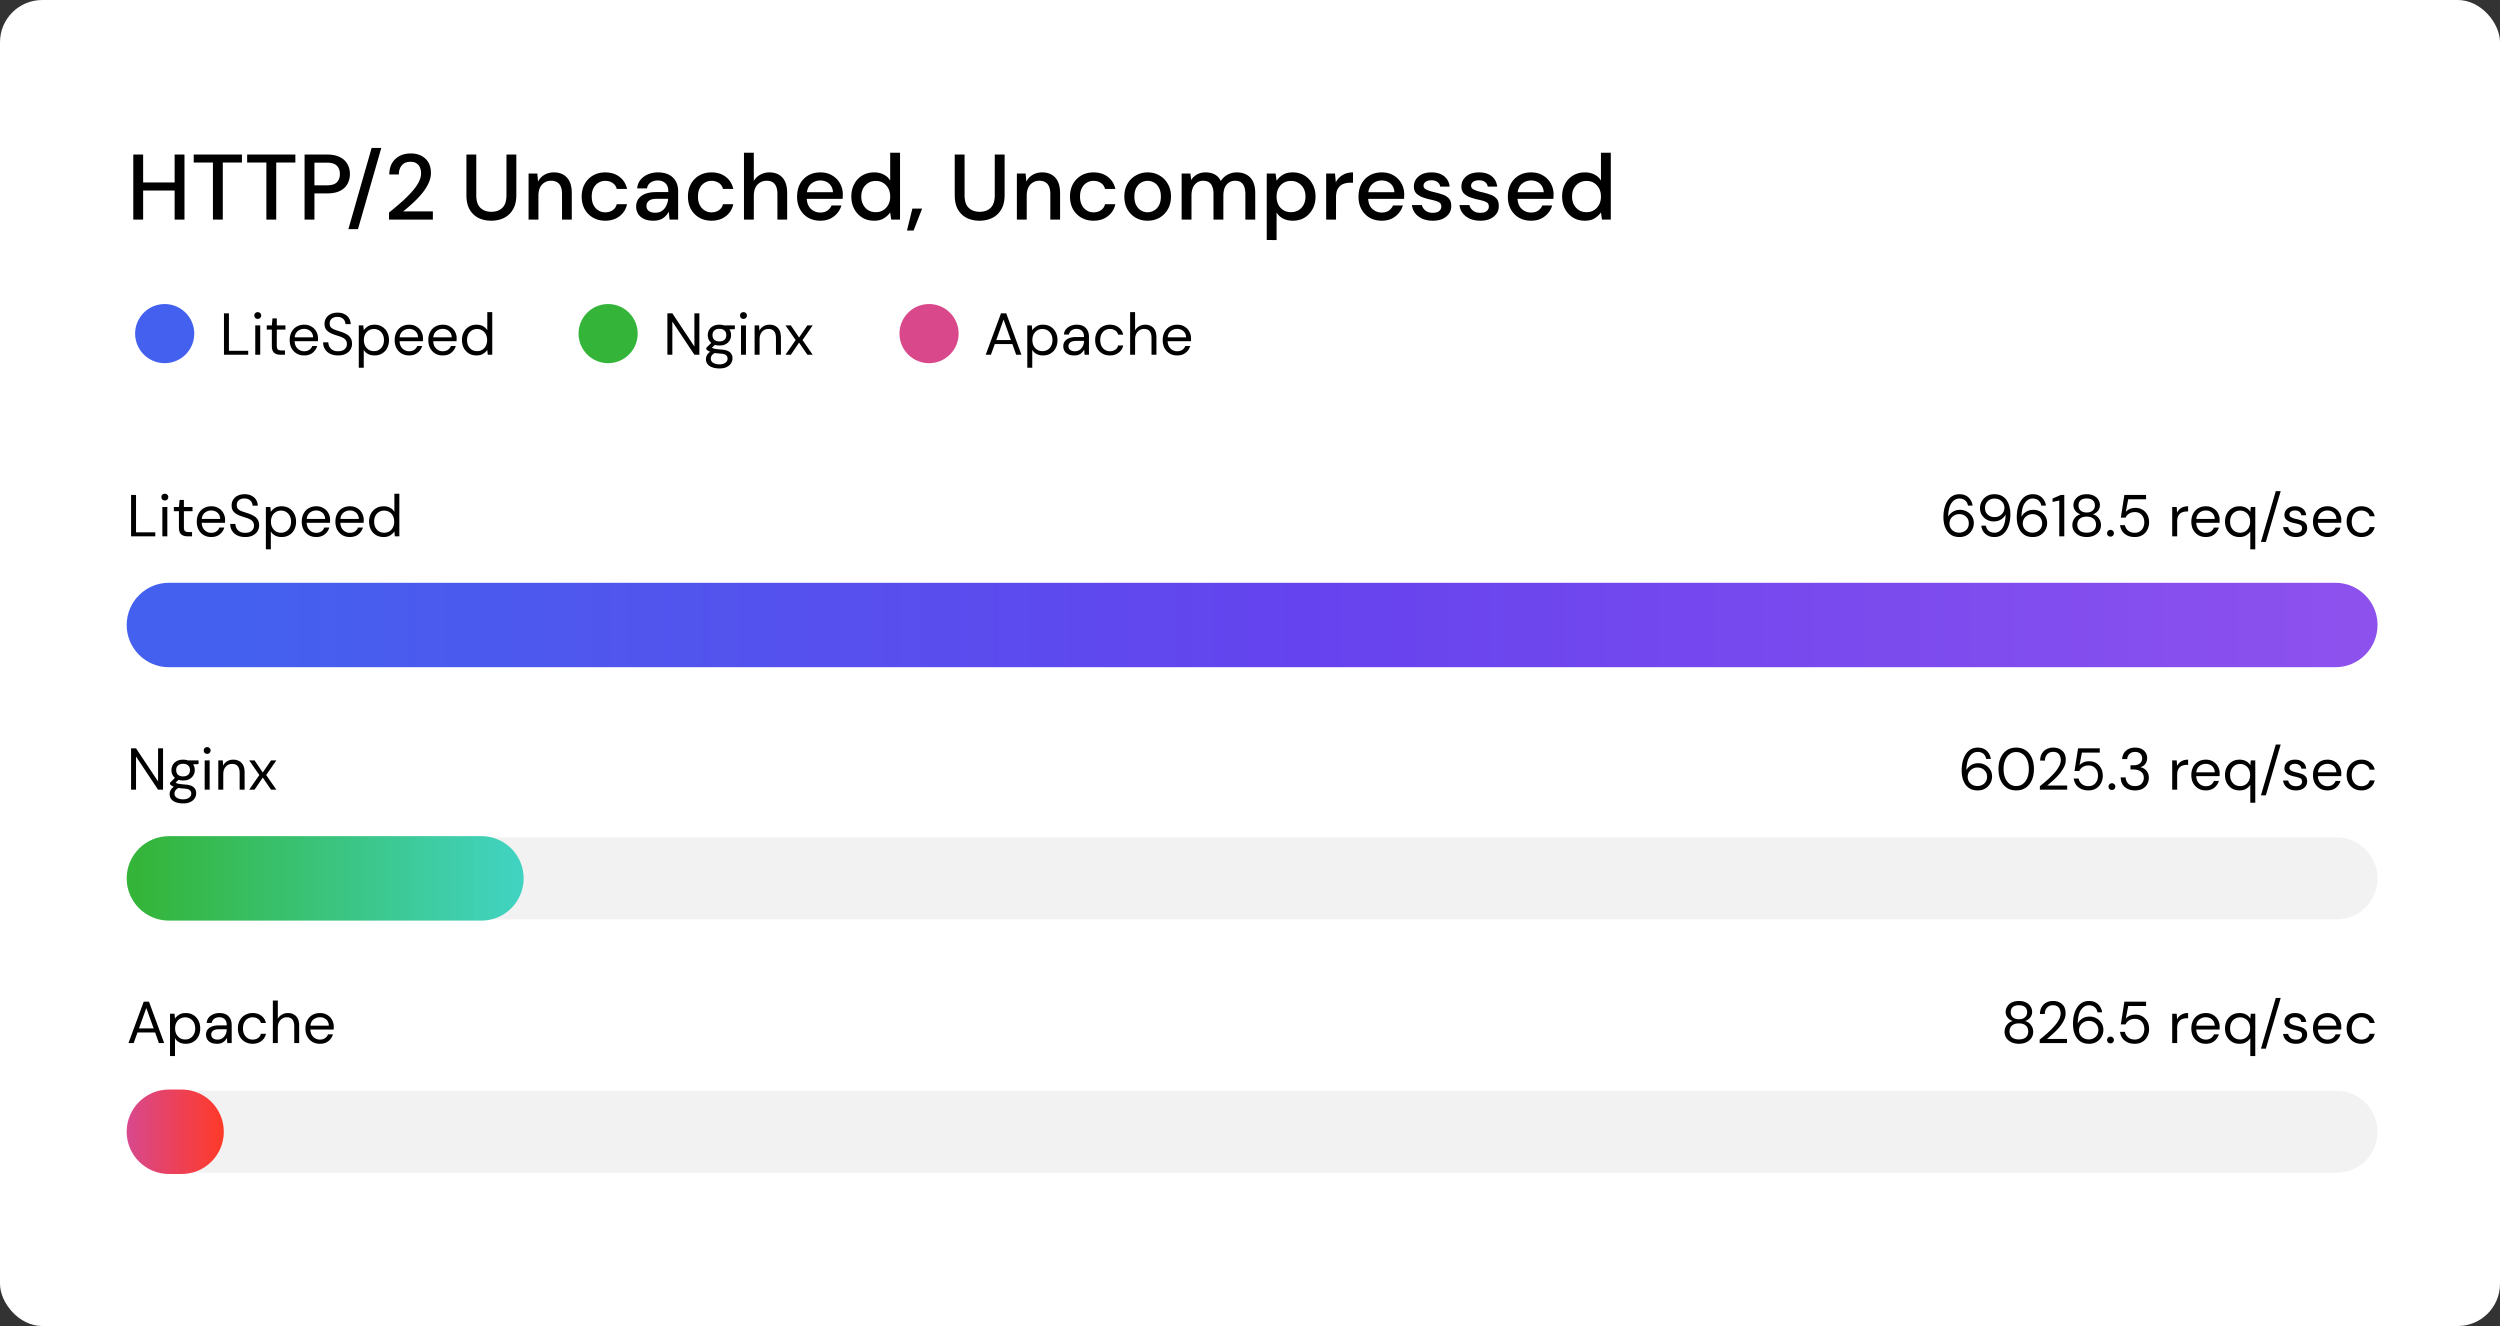 <svg xmlns="http://www.w3.org/2000/svg" width="592" height="314" viewBox="0 0 592 314" fill="none"><rect x="0" y="0" width="592" height="314" fill="#333333" stroke="none"/><rect width="592" height="314" class="pinkdot.design" rx="10" fill="#fff"></rect><path d="m30.42 247 3.612-9.8h1.246l3.598 9.8H37.63l-.896-2.52h-4.172l-.91 2.52zm2.492-3.472h3.472l-1.736-4.844zm7.35 6.552v-10.024h1.065l.112 1.148q.336-.504.952-.91.63-.406 1.596-.406 1.035 0 1.806.476.77.475 1.19 1.302.434.826.434 1.876t-.434 1.876a3.2 3.2 0 0 1-1.204 1.288q-.771.462-1.806.462-.855 0-1.526-.35a2.43 2.43 0 0 1-1.008-.98v4.242zm3.585-3.934a2.33 2.33 0 0 0 1.232-.322q.532-.336.84-.924t.308-1.372-.308-1.372a2.27 2.27 0 0 0-.84-.91 2.26 2.26 0 0 0-1.232-.336q-.7 0-1.232.336a2.27 2.27 0 0 0-.84.91q-.309.588-.308 1.372 0 .784.308 1.372.307.588.84.924.531.322 1.232.322m7.517 1.022q-.869 0-1.442-.294-.574-.294-.854-.784a2.1 2.1 0 0 1-.28-1.064q0-1.063.812-1.638.812-.574 2.212-.574h1.876v-.084q0-.91-.476-1.372-.476-.476-1.274-.476-.686 0-1.19.35-.49.336-.616.994h-1.204q.07-.756.504-1.274a2.85 2.85 0 0 1 1.106-.784q.658-.28 1.4-.28 1.456 0 2.184.784.742.77.742 2.058V247h-1.05l-.07-1.246a2.8 2.8 0 0 1-.868 1.008q-.56.406-1.512.406m.182-.994q.671 0 1.148-.35.49-.35.742-.91t.252-1.176v-.014H51.91q-1.035 0-1.47.364a1.1 1.1 0 0 0-.42.882q0 .546.392.882.406.322 1.134.322m8.274.994q-.994 0-1.792-.448a3.4 3.4 0 0 1-1.246-1.274q-.448-.826-.448-1.918t.448-1.904a3.27 3.27 0 0 1 1.246-1.274 3.5 3.5 0 0 1 1.792-.462q1.232 0 2.072.644.855.643 1.078 1.722h-1.204a1.52 1.52 0 0 0-.686-.994q-.546-.364-1.274-.364-.587 0-1.106.294-.517.294-.84.882t-.322 1.456.322 1.456.84.896q.518.294 1.106.294.728 0 1.274-.35.546-.364.686-1.022h1.204a2.78 2.78 0 0 1-1.064 1.708q-.855.658-2.086.658m4.792-.168v-10.08h1.177v4.326q.35-.644.993-.994.645-.364 1.4-.364 1.204 0 1.933.756.728.742.728 2.296V247H69.68v-3.934q0-2.17-1.75-2.17-.91 0-1.526.658-.615.644-.615 1.848V247zm11.134.168q-.993 0-1.764-.448a3.34 3.34 0 0 1-1.218-1.274q-.434-.812-.434-1.918 0-1.092.434-1.904.434-.826 1.204-1.274.785-.462 1.806-.462 1.007 0 1.736.462.743.448 1.134 1.19a3.37 3.37 0 0 1 .378 1.904v.35h-5.53q.043.798.364 1.33.337.518.826.784.504.266 1.064.266.729 0 1.218-.336a1.9 1.9 0 0 0 .714-.91h1.162a3.15 3.15 0 0 1-1.078 1.61q-.784.63-2.016.63m0-6.286q-.84 0-1.498.518-.645.504-.742 1.484h4.368q-.042-.938-.644-1.47t-1.484-.532m402.329 6.286q-.966 0-1.736-.35a3.06 3.06 0 0 1-1.218-.994 2.6 2.6 0 0 1-.434-1.484q0-.896.518-1.61a2.53 2.53 0 0 1 1.4-.952q-.798-.266-1.232-.854a2.1 2.1 0 0 1-.434-1.288q0-.714.378-1.302a2.6 2.6 0 0 1 1.078-.952q.699-.35 1.68-.35.98 0 1.68.35t1.078.952q.378.588.378 1.302 0 .686-.434 1.288-.435.588-1.232.854.867.238 1.386.952.531.714.532 1.61 0 .84-.448 1.484-.435.63-1.204.994-.77.35-1.736.35m0-5.81q.895 0 1.414-.448.531-.462.532-1.204 0-.826-.518-1.246-.519-.42-1.428-.42-.91 0-1.428.42-.504.42-.504 1.246 0 .742.518 1.204.517.448 1.414.448m0 4.774q1.106 0 1.652-.504.56-.518.56-1.358 0-.952-.602-1.442t-1.61-.49-1.61.49q-.603.49-.602 1.442 0 .84.546 1.358.56.504 1.666.504m4.924.868v-.826a36 36 0 0 0 1.876-1.582 19 19 0 0 0 1.582-1.596 7.6 7.6 0 0 0 1.092-1.54q.406-.756.406-1.456 0-.517-.182-.966a1.46 1.46 0 0 0-.56-.714q-.392-.28-1.064-.28-.643 0-1.078.294a1.8 1.8 0 0 0-.658.756q-.21.476-.21 1.022h-1.134q0-.966.406-1.652.407-.7 1.106-1.064a3.4 3.4 0 0 1 1.582-.364q1.303 0 2.128.742.84.728.84 2.184 0 .869-.434 1.722a9 9 0 0 1-1.106 1.638 15 15 0 0 1-1.442 1.47q-.756.686-1.414 1.232h4.732v.98zm11.694.168q-1.064 0-1.792-.392a3.36 3.36 0 0 1-1.176-1.078 5 5 0 0 1-.644-1.498 7.5 7.5 0 0 1-.196-1.708q0-1.624.448-2.842.448-1.232 1.288-1.918.853-.7 2.058-.7.924 0 1.582.364t1.036.98q.392.601.49 1.344h-1.092q-.154-.798-.686-1.232-.533-.434-1.344-.434-1.106 0-1.862 1.05-.743 1.036-.798 3.248.336-.658 1.064-1.134.742-.49 1.778-.49.84 0 1.568.392.742.392 1.204 1.106.462.7.462 1.652 0 .826-.406 1.582a3.24 3.24 0 0 1-1.176 1.232q-.756.476-1.806.476m-.084-1.036q.659 0 1.176-.28.518-.28.812-.77.294-.504.294-1.148 0-.994-.658-1.582-.644-.602-1.624-.602-.659 0-1.176.308a2.26 2.26 0 0 0-.826.798 2.13 2.13 0 0 0-.294 1.092q0 .63.294 1.134.308.49.826.77t1.176.28m5.163.938a.83.83 0 0 1-.588-.224.8.8 0 0 1-.224-.574.76.76 0 0 1 .224-.56.8.8 0 0 1 .588-.238q.336 0 .56.238a.74.74 0 0 1 .238.56.78.78 0 0 1-.238.574.76.76 0 0 1-.56.224m5.731.098q-1.008 0-1.75-.364a3.1 3.1 0 0 1-1.19-.994 3.25 3.25 0 0 1-.532-1.456h1.148q.168.812.784 1.316.615.49 1.554.49.7 0 1.204-.322.503-.336.77-.896.28-.56.28-1.246 0-1.092-.616-1.764t-1.596-.672q-.813 0-1.386.364a2.17 2.17 0 0 0-.84.952h-1.12l.84-5.376h5.138v1.022h-4.228l-.574 2.982q.336-.406.924-.672a3.4 3.4 0 0 1 1.372-.266q.966 0 1.68.448.728.449 1.134 1.218.406.77.406 1.75 0 .938-.406 1.736a3.06 3.06 0 0 1-1.162 1.274q-.757.476-1.834.476m8.875-.168v-6.944h1.064l.098 1.33q.322-.685.98-1.092.658-.406 1.624-.406v1.232h-.322a2.8 2.8 0 0 0-1.134.224q-.518.21-.826.728-.308.517-.308 1.428v3.5zm7.948.168q-.993 0-1.764-.448a3.34 3.34 0 0 1-1.218-1.274q-.434-.812-.434-1.918 0-1.092.434-1.904.435-.826 1.204-1.274.784-.462 1.806-.462 1.008 0 1.736.462.742.448 1.134 1.19a3.36 3.36 0 0 1 .378 1.904v.35h-5.53q.043.798.364 1.33.337.518.826.784.504.266 1.064.266.729 0 1.218-.336.49-.336.714-.91h1.162a3.15 3.15 0 0 1-1.078 1.61q-.783.63-2.016.63m0-6.286a2.36 2.36 0 0 0-1.498.518q-.643.504-.742 1.484h4.368q-.042-.938-.644-1.47t-1.484-.532m10.547 9.198v-4.228q-.336.504-.966.91t-1.582.406q-1.036 0-1.82-.476a3.3 3.3 0 0 1-1.204-1.302q-.42-.826-.42-1.876t.434-1.862q.434-.826 1.204-1.288.77-.476 1.82-.476.854 0 1.512.35t1.022.98l.112-1.162h1.064v10.024zm-2.422-3.934a2.33 2.33 0 0 0 1.232-.322q.546-.336.84-.924.308-.588.308-1.372t-.308-1.372a2.15 2.15 0 0 0-.84-.91 2.26 2.26 0 0 0-1.232-.336q-.686 0-1.232.336a2.26 2.26 0 0 0-.84.91q-.294.588-.294 1.372t.294 1.372q.308.588.84.924.546.322 1.232.322m4.941 2.184 3.514-12.026h1.162l-3.514 12.026zm8.279-1.162q-1.246 0-2.072-.63t-.966-1.708h1.204q.112.546.574.952.476.392 1.274.392.743 0 1.092-.308.35-.323.35-.756 0-.63-.462-.84-.448-.21-1.274-.378a7 7 0 0 1-1.12-.322 2.6 2.6 0 0 1-.938-.588q-.378-.392-.378-1.022 0-.91.672-1.484.686-.588 1.848-.588 1.106 0 1.806.56.714.546.826 1.568h-1.162q-.07-.532-.462-.826-.378-.308-1.022-.308-.63 0-.98.266a.85.85 0 0 0-.336.7q0 .42.434.658.448.238 1.204.406.644.14 1.218.35.588.196.952.602.378.392.378 1.148.013.938-.714 1.554-.714.602-1.946.602m7.462 0q-.995 0-1.764-.448a3.34 3.34 0 0 1-1.218-1.274q-.434-.812-.434-1.918 0-1.092.434-1.904a3.1 3.1 0 0 1 1.204-1.274q.784-.462 1.806-.462 1.008 0 1.736.462.743.448 1.134 1.19a3.37 3.37 0 0 1 .378 1.904v.35h-5.53q.042.798.364 1.33.336.518.826.784.504.266 1.064.266.727 0 1.218-.336.49-.336.714-.91h1.162a3.16 3.16 0 0 1-1.078 1.61q-.785.63-2.016.63m0-6.286a2.36 2.36 0 0 0-1.498.518q-.644.504-.742 1.484h4.368q-.042-.938-.644-1.47t-1.484-.532m8.041 6.286q-.994 0-1.792-.448a3.4 3.4 0 0 1-1.246-1.274q-.448-.826-.448-1.918t.448-1.904a3.27 3.27 0 0 1 1.246-1.274 3.5 3.5 0 0 1 1.792-.462q1.232 0 2.072.644a2.8 2.8 0 0 1 1.078 1.722h-1.204a1.52 1.52 0 0 0-.686-.994q-.546-.364-1.274-.364-.588 0-1.106.294t-.84.882-.322 1.456.322 1.456.84.896q.518.294 1.106.294.728 0 1.274-.35.546-.364.686-1.022h1.204q-.21 1.05-1.064 1.708t-2.086.658" fill="#000"></path><path fill-rule="evenodd" clip-rule="evenodd" d="M30 268.002c0-5.366 4.35-9.716 9.716-9.716h513.568c5.366 0 9.716 4.35 9.716 9.716s-4.35 9.716-9.716 9.716H39.716c-5.366 0-9.716-4.35-9.716-9.716" fill="#F2F2F2"></path><path fill-rule="evenodd" clip-rule="evenodd" d="M30 268c0-5.523 4.477-10 10-10h3c5.523 0 10 4.477 10 10s-4.477 10-10 10h-3c-5.523 0-10-4.477-10-10" fill="url(#a)"></path><path d="M31.036 187v-9.8h1.176l5.222 7.854V177.2h1.176v9.8h-1.176l-5.222-7.854V187zm12.326-2.184q-.588 0-1.078-.154l-.7.658q.154.112.378.196.239.07.672.14.435.055 1.218.126 1.4.098 2.002.644t.602 1.428q0 .602-.336 1.148-.321.546-1.008.896-.672.35-1.736.35-.937 0-1.666-.252-.727-.238-1.134-.742-.405-.49-.406-1.246 0-.392.21-.854.21-.448.784-.854a3.6 3.6 0 0 1-.532-.266 3.5 3.5 0 0 1-.392-.336v-.322l1.19-1.176q-.825-.7-.826-1.848 0-.686.322-1.246.323-.56.938-.882.616-.336 1.498-.336.603 0 1.092.168h2.562v.882l-1.302.056q.406.588.406 1.358 0 .686-.336 1.246a2.35 2.35 0 0 1-.938.896q-.602.322-1.484.322m0-.966q.742 0 1.176-.378.448-.392.448-1.12 0-.714-.448-1.092-.434-.392-1.176-.392-.756 0-1.204.392-.434.378-.434 1.092 0 .728.434 1.12.448.378 1.204.378m-2.044 4.046q0 .7.588 1.036.588.35 1.47.35.868 0 1.386-.378.532-.378.532-1.008 0-.448-.364-.784-.363-.322-1.344-.378a18 18 0 0 1-1.33-.14q-.573.308-.756.658-.182.364-.182.644m7.739-9.38a.83.83 0 0 1-.588-.224.83.83 0 0 1-.224-.588q0-.336.224-.56a.83.83 0 0 1 .588-.224q.336 0 .574.224a.74.74 0 0 1 .238.56.8.8 0 0 1-.238.588.8.8 0 0 1-.574.224M48.469 187v-6.944h1.176V187zm3.224 0v-6.944h1.064l.07 1.246a2.5 2.5 0 0 1 .966-1.036q.63-.378 1.428-.378 1.23 0 1.96.756.742.742.742 2.296V187h-1.176v-3.934q0-2.17-1.792-2.17-.897 0-1.498.658-.588.644-.588 1.848V187zm7.311 0 2.408-3.472-2.408-3.472h1.274l1.946 2.87 1.96-2.87h1.26l-2.408 3.472L65.444 187h-1.26l-1.96-2.87-1.946 2.87zm409.33.168q-1.065 0-1.792-.392a3.34 3.34 0 0 1-1.176-1.078 5 5 0 0 1-.644-1.498 7.5 7.5 0 0 1-.196-1.708q0-1.624.448-2.842.448-1.232 1.288-1.918.853-.7 2.058-.7.924 0 1.582.364a2.76 2.76 0 0 1 1.036.98q.391.601.49 1.344h-1.092q-.155-.798-.686-1.232-.533-.434-1.344-.434-1.106 0-1.862 1.05-.743 1.036-.798 3.248.336-.658 1.064-1.134.741-.49 1.778-.49.84 0 1.568.392.742.392 1.204 1.106.462.7.462 1.652a3.3 3.3 0 0 1-1.582 2.814q-.756.476-1.806.476m-.084-1.036q.657 0 1.176-.28t.812-.77q.294-.504.294-1.148 0-.994-.658-1.582-.645-.602-1.624-.602-.659 0-1.176.308a2.25 2.25 0 0 0-.826.798 2.13 2.13 0 0 0-.294 1.092q0 .63.294 1.134.307.49.826.77.517.28 1.176.28m9.196 1.036q-1.302 0-2.254-.63-.938-.644-1.442-1.778-.504-1.148-.504-2.66t.504-2.646q.504-1.148 1.442-1.778.952-.644 2.254-.644t2.24.644q.938.63 1.442 1.778.504 1.134.504 2.646t-.504 2.66q-.504 1.134-1.442 1.778-.938.63-2.24.63m0-1.036q.854 0 1.526-.476.686-.49 1.064-1.386.392-.91.392-2.17t-.392-2.156q-.378-.896-1.064-1.372a2.52 2.52 0 0 0-1.526-.49q-.868 0-1.54.49-.672.476-1.064 1.372t-.392 2.156.392 2.17q.392.896 1.064 1.386a2.6 2.6 0 0 0 1.54.476m5.594.868v-.826a36 36 0 0 0 1.876-1.582 19 19 0 0 0 1.582-1.596 7.6 7.6 0 0 0 1.092-1.54q.406-.756.406-1.456 0-.517-.182-.966a1.46 1.46 0 0 0-.56-.714q-.392-.28-1.064-.28-.643 0-1.078.294a1.8 1.8 0 0 0-.658.756q-.21.476-.21 1.022h-1.134q0-.966.406-1.652.407-.7 1.106-1.064a3.4 3.4 0 0 1 1.582-.364q1.302 0 2.128.742.84.728.84 2.184 0 .869-.434 1.722a9 9 0 0 1-1.106 1.638 15 15 0 0 1-1.442 1.47q-.756.686-1.414 1.232h4.732v.98zm11.498.168q-1.008 0-1.75-.364a3.1 3.1 0 0 1-1.19-.994 3.3 3.3 0 0 1-.532-1.456h1.148q.168.812.784 1.316.616.49 1.554.49.7 0 1.204-.322.504-.336.77-.896.28-.56.28-1.246 0-1.092-.616-1.764-.617-.672-1.596-.672-.811 0-1.386.364a2.17 2.17 0 0 0-.84.952h-1.12l.84-5.376h5.138v1.022h-4.228l-.574 2.982q.336-.406.924-.672a3.4 3.4 0 0 1 1.372-.266q.966 0 1.68.448.728.449 1.134 1.218.406.77.406 1.75a3.8 3.8 0 0 1-.406 1.736 3.06 3.06 0 0 1-1.162 1.274q-.756.476-1.834.476m5.576-.098a.83.83 0 0 1-.588-.224.8.8 0 0 1-.224-.574.76.76 0 0 1 .224-.56.8.8 0 0 1 .588-.238q.336 0 .56.238a.74.74 0 0 1 .238.56.78.78 0 0 1-.238.574.76.76 0 0 1-.56.224m5.451.098q-.939 0-1.694-.336a2.9 2.9 0 0 1-1.218-1.036q-.449-.686-.476-1.708h1.19q.013.84.588 1.456.573.602 1.61.602 1.035 0 1.554-.574a1.97 1.97 0 0 0 .532-1.386q0-.686-.336-1.12a1.9 1.9 0 0 0-.882-.644 3.3 3.3 0 0 0-1.204-.21h-.728v-.994h.728q.951 0 1.484-.434.546-.433.546-1.218 0-.658-.434-1.078-.42-.434-1.26-.434-.813 0-1.302.49-.49.476-.546 1.204h-1.19a2.96 2.96 0 0 1 .42-1.414 2.6 2.6 0 0 1 1.064-.952q.672-.35 1.554-.35.952 0 1.582.336.643.336.966.896.336.56.336 1.232 0 .742-.406 1.358-.407.602-1.218.812a2.6 2.6 0 0 1 1.442.826q.574.644.574 1.694 0 .812-.378 1.498a2.7 2.7 0 0 1-1.092 1.078q-.729.406-1.806.406m8.813-.168v-6.944h1.064l.098 1.33q.322-.685.98-1.092.658-.406 1.624-.406v1.232h-.322a2.8 2.8 0 0 0-1.134.224q-.518.21-.826.728-.308.517-.308 1.428v3.5zm7.948.168q-.993 0-1.764-.448a3.34 3.34 0 0 1-1.218-1.274q-.434-.812-.434-1.918 0-1.092.434-1.904.435-.826 1.204-1.274.784-.462 1.806-.462 1.008 0 1.736.462.742.448 1.134 1.19a3.36 3.36 0 0 1 .378 1.904v.35h-5.53q.043.798.364 1.33.337.518.826.784.504.266 1.064.266.729 0 1.218-.336.49-.336.714-.91h1.162a3.15 3.15 0 0 1-1.078 1.61q-.783.63-2.016.63m0-6.286a2.36 2.36 0 0 0-1.498.518q-.643.504-.742 1.484h4.368q-.042-.938-.644-1.47t-1.484-.532m10.547 9.198v-4.228q-.336.504-.966.91t-1.582.406q-1.036 0-1.82-.476a3.3 3.3 0 0 1-1.204-1.302q-.42-.826-.42-1.876t.434-1.862q.434-.826 1.204-1.288.77-.476 1.82-.476.854 0 1.512.35t1.022.98l.112-1.162h1.064v10.024zm-2.422-3.934a2.33 2.33 0 0 0 1.232-.322q.546-.336.84-.924.308-.588.308-1.372t-.308-1.372a2.15 2.15 0 0 0-.84-.91 2.26 2.26 0 0 0-1.232-.336q-.686 0-1.232.336a2.26 2.26 0 0 0-.84.91q-.294.588-.294 1.372t.294 1.372q.308.588.84.924.546.322 1.232.322m4.941 2.184 3.514-12.026h1.162l-3.514 12.026zm8.279-1.162q-1.246 0-2.072-.63t-.966-1.708h1.204q.112.546.574.952.476.392 1.274.392.743 0 1.092-.308.35-.323.35-.756 0-.63-.462-.84-.448-.21-1.274-.378a7 7 0 0 1-1.12-.322 2.6 2.6 0 0 1-.938-.588q-.378-.392-.378-1.022 0-.91.672-1.484.686-.588 1.848-.588 1.106 0 1.806.56.714.546.826 1.568h-1.162q-.07-.532-.462-.826-.378-.308-1.022-.308-.63 0-.98.266a.85.85 0 0 0-.336.7q0 .42.434.658.448.238 1.204.406.644.14 1.218.35.588.196.952.602.378.392.378 1.148.013.938-.714 1.554-.714.602-1.946.602m7.462 0q-.995 0-1.764-.448a3.34 3.34 0 0 1-1.218-1.274q-.434-.812-.434-1.918 0-1.092.434-1.904a3.1 3.1 0 0 1 1.204-1.274q.784-.462 1.806-.462 1.008 0 1.736.462.743.448 1.134 1.19a3.37 3.37 0 0 1 .378 1.904v.35h-5.53q.042.798.364 1.33.336.518.826.784.504.266 1.064.266.727 0 1.218-.336.49-.336.714-.91h1.162a3.16 3.16 0 0 1-1.078 1.61q-.785.63-2.016.63m0-6.286a2.36 2.36 0 0 0-1.498.518q-.644.504-.742 1.484h4.368q-.042-.938-.644-1.47t-1.484-.532m8.041 6.286q-.994 0-1.792-.448a3.4 3.4 0 0 1-1.246-1.274q-.448-.826-.448-1.918t.448-1.904a3.27 3.27 0 0 1 1.246-1.274 3.5 3.5 0 0 1 1.792-.462q1.232 0 2.072.644a2.8 2.8 0 0 1 1.078 1.722h-1.204a1.52 1.52 0 0 0-.686-.994q-.546-.364-1.274-.364-.588 0-1.106.294t-.84.882-.322 1.456.322 1.456.84.896q.518.294 1.106.294.728 0 1.274-.35.546-.364.686-1.022h1.204q-.21 1.05-1.064 1.708t-2.086.658" fill="#000"></path><path fill-rule="evenodd" clip-rule="evenodd" d="M30 208.002c0-5.366 4.35-9.716 9.716-9.716h513.568c5.366 0 9.716 4.35 9.716 9.716s-4.35 9.716-9.716 9.716H39.716c-5.366 0-9.716-4.35-9.716-9.716" fill="#F2F2F2"></path><path fill-rule="evenodd" clip-rule="evenodd" d="M30 208c0-5.523 4.477-10 10-10h74c5.523 0 10 4.477 10 10s-4.477 10-10 10H40c-5.523 0-10-4.477-10-10" fill="url(#b)"></path><path d="M31.036 127v-9.8h1.176v8.862h4.564V127zm8-8.484a.83.83 0 0 1-.589-.224.83.83 0 0 1-.224-.588q0-.336.224-.56a.83.83 0 0 1 .588-.224q.337 0 .575.224a.74.74 0 0 1 .237.56.8.8 0 0 1-.238.588.8.8 0 0 1-.574.224M38.447 127v-6.944h1.176V127zm5.968 0q-.952 0-1.498-.462t-.546-1.666v-3.822h-1.204v-.994h1.204l.154-1.666h1.022v1.666h2.044v.994h-2.044v3.822q0 .658.266.896.266.224.938.224h.728V127zm5.6.168q-.993 0-1.763-.448a3.34 3.34 0 0 1-1.218-1.274q-.434-.812-.434-1.918 0-1.092.434-1.904.434-.826 1.204-1.274.783-.462 1.806-.462 1.008 0 1.736.462.741.448 1.134 1.19a3.37 3.37 0 0 1 .378 1.904v.35h-5.53q.043.798.364 1.33.337.518.826.784.503.266 1.064.266.727 0 1.218-.336a1.9 1.9 0 0 0 .714-.91h1.162a3.15 3.15 0 0 1-1.078 1.61q-.785.63-2.016.63m0-6.286q-.84 0-1.497.518-.645.504-.742 1.484h4.368q-.042-.937-.644-1.47t-1.484-.532m8.041 6.286q-1.078 0-1.876-.392a2.93 2.93 0 0 1-1.232-1.092q-.434-.7-.434-1.624h1.232q.001.574.266 1.064.266.476.77.77.519.28 1.274.28.994 0 1.54-.476t.546-1.19q0-.588-.252-.938a1.84 1.84 0 0 0-.686-.588 5.4 5.4 0 0 0-.98-.392 33 33 0 0 1-1.148-.378q-1.134-.391-1.68-.966-.546-.588-.546-1.526-.014-.785.364-1.386a2.5 2.5 0 0 1 1.064-.952q.7-.35 1.652-.35.939 0 1.624.35.7.35 1.078.966.393.616.406 1.4h-1.232q0-.406-.21-.798a1.6 1.6 0 0 0-.644-.658q-.42-.252-1.064-.252-.797-.014-1.316.406-.504.42-.504 1.162 0 .63.35.966.365.336 1.008.56.644.21 1.484.49a7 7 0 0 1 1.26.588q.56.336.868.868.322.532.322 1.358.001.7-.364 1.33-.362.617-1.106 1.008-.727.392-1.834.392m4.902 2.912v-10.024h1.064l.112 1.148q.336-.504.952-.91.63-.406 1.596-.406 1.036 0 1.806.476t1.19 1.302q.434.826.434 1.876t-.434 1.876a3.2 3.2 0 0 1-1.204 1.288q-.77.462-1.806.462-.855 0-1.526-.35a2.43 2.43 0 0 1-1.008-.98v4.242zm3.584-3.934a2.33 2.33 0 0 0 1.232-.322q.533-.336.84-.924.309-.588.308-1.372 0-.784-.308-1.372a2.27 2.27 0 0 0-.84-.91 2.26 2.26 0 0 0-1.232-.336q-.7 0-1.232.336a2.27 2.27 0 0 0-.84.91q-.308.588-.308 1.372t.308 1.372.84.924a2.33 2.33 0 0 0 1.232.322m8.33 1.022q-.994 0-1.765-.448a3.34 3.34 0 0 1-1.218-1.274q-.434-.812-.434-1.918 0-1.092.434-1.904.434-.826 1.204-1.274.785-.462 1.806-.462 1.007 0 1.736.462.743.448 1.134 1.19a3.37 3.37 0 0 1 .378 1.904v.35h-5.53q.043.798.364 1.33.337.518.826.784.504.266 1.064.266.729 0 1.218-.336a1.9 1.9 0 0 0 .714-.91h1.162a3.15 3.15 0 0 1-1.078 1.61q-.784.63-2.016.63m0-6.286q-.84 0-1.499.518-.645.504-.742 1.484H77q-.042-.937-.644-1.47t-1.484-.532m7.97 6.286q-.994 0-1.764-.448a3.34 3.34 0 0 1-1.218-1.274q-.435-.812-.434-1.918 0-1.092.434-1.904.434-.826 1.204-1.274.784-.462 1.806-.462 1.007 0 1.736.462.742.448 1.134 1.19a3.37 3.37 0 0 1 .378 1.904v.35h-5.53q.043.798.364 1.33.337.518.826.784.504.266 1.064.266.728 0 1.218-.336a1.9 1.9 0 0 0 .714-.91h1.162a3.15 3.15 0 0 1-1.078 1.61q-.784.63-2.016.63m0-6.286q-.84 0-1.498.518-.645.504-.742 1.484h4.368q-.042-.937-.644-1.47t-1.484-.532m7.999 6.286q-1.037 0-1.82-.476a3.3 3.3 0 0 1-1.204-1.302q-.42-.826-.42-1.876t.434-1.862q.433-.826 1.204-1.288.77-.476 1.82-.476.853 0 1.512.35.657.35 1.022.98v-4.298h1.176V127H93.5l-.112-1.148q-.336.504-.966.91t-1.582.406m.126-1.022a2.33 2.33 0 0 0 1.232-.322q.546-.336.84-.924.308-.588.308-1.372t-.308-1.372a2.15 2.15 0 0 0-.84-.91 2.26 2.26 0 0 0-1.232-.336q-.686 0-1.232.336a2.27 2.27 0 0 0-.84.91q-.294.588-.294 1.372t.294 1.372q.308.588.84.924.546.322 1.232.322" fill="#000"></path><path fill-rule="evenodd" clip-rule="evenodd" d="M30 148c0-5.523 4.477-10 10-10h513c5.523 0 10 4.477 10 10s-4.477 10-10 10H40c-5.523 0-10-4.477-10-10" fill="url(#c)"></path><path d="M464.013 127.168q-1.063 0-1.792-.392a3.36 3.36 0 0 1-1.176-1.078 5 5 0 0 1-.644-1.498 7.5 7.5 0 0 1-.196-1.708q0-1.624.448-2.842.448-1.232 1.288-1.918.855-.7 2.058-.7.924 0 1.582.364t1.036.98q.393.602.49 1.344h-1.092q-.153-.798-.686-1.232-.531-.434-1.344-.434-1.106 0-1.862 1.05-.741 1.036-.798 3.248.336-.659 1.064-1.134.743-.49 1.778-.49.84 0 1.568.392.742.392 1.204 1.106.462.7.462 1.652 0 .826-.406 1.582a3.2 3.2 0 0 1-1.176 1.232q-.756.476-1.806.476m-.084-1.036q.659 0 1.176-.28.519-.28.812-.77.294-.504.294-1.148 0-.994-.658-1.582-.643-.602-1.624-.602-.657 0-1.176.308-.517.294-.826.798a2.13 2.13 0 0 0-.294 1.092q0 .63.294 1.134.309.49.826.77.519.28 1.176.28m8.335 1.036q-.924 0-1.582-.364a2.9 2.9 0 0 1-1.05-.966 3.3 3.3 0 0 1-.462-1.358h1.092q.14.798.672 1.232.533.434 1.344.434 1.12 0 1.862-1.036.743-1.05.798-3.262-.336.658-1.078 1.148-.727.476-1.764.476a3.3 3.3 0 0 1-1.568-.392 3.2 3.2 0 0 1-1.204-1.092q-.462-.714-.462-1.666a3.3 3.3 0 0 1 1.582-2.814q.756-.476 1.806-.476 1.064 0 1.792.406.728.392 1.162 1.064.448.672.644 1.512.21.826.21 1.694 0 1.624-.448 2.856-.448 1.218-1.302 1.918-.84.686-2.044.686m.07-4.718q.659 0 1.176-.294a2.4 2.4 0 0 0 .826-.812q.308-.504.308-1.092 0-.63-.308-1.12a2.15 2.15 0 0 0-.826-.784 2.4 2.4 0 0 0-1.176-.28q-.659 0-1.176.28a2.06 2.06 0 0 0-.812.784 2.16 2.16 0 0 0-.294 1.134q0 .994.644 1.596.659.588 1.638.588m9.043 4.718q-1.065 0-1.792-.392a3.34 3.34 0 0 1-1.176-1.078 5 5 0 0 1-.644-1.498 7.5 7.5 0 0 1-.196-1.708q0-1.624.448-2.842.447-1.232 1.288-1.918.853-.7 2.058-.7.924 0 1.582.364a2.76 2.76 0 0 1 1.036.98q.391.602.49 1.344h-1.092q-.155-.798-.686-1.232-.532-.434-1.344-.434-1.106 0-1.862 1.05-.743 1.036-.798 3.248.335-.659 1.064-1.134.741-.49 1.778-.49.84 0 1.568.392.742.392 1.204 1.106.462.7.462 1.652a3.3 3.3 0 0 1-1.582 2.814q-.756.476-1.806.476m-.084-1.036q.657 0 1.176-.28t.812-.77q.294-.504.294-1.148 0-.994-.658-1.582-.645-.602-1.624-.602-.659 0-1.176.308a2.25 2.25 0 0 0-.826.798 2.13 2.13 0 0 0-.294 1.092q0 .63.294 1.134.307.49.826.77t1.176.28m6.34.868v-8.484l-1.582.35v-.812l1.974-.854h.798v9.8zm6.492.168q-.966 0-1.736-.35a3.1 3.1 0 0 1-1.218-.994 2.6 2.6 0 0 1-.434-1.484q0-.896.518-1.61a2.54 2.54 0 0 1 1.4-.952q-.798-.266-1.232-.854a2.12 2.12 0 0 1-.434-1.288q0-.714.378-1.302a2.63 2.63 0 0 1 1.078-.952q.7-.35 1.68-.35.981 0 1.68.35.7.35 1.078.952.378.588.378 1.302 0 .686-.434 1.288-.434.588-1.232.854a2.47 2.47 0 0 1 1.386.952q.532.714.532 1.61 0 .84-.448 1.484-.433.63-1.204.994-.77.35-1.736.35m0-5.81q.897 0 1.414-.448.532-.462.532-1.204 0-.826-.518-1.246t-1.428-.42-1.428.42q-.504.42-.504 1.246 0 .742.518 1.204.519.448 1.414.448m0 4.774q1.106 0 1.652-.504.56-.518.56-1.358 0-.952-.602-1.442t-1.61-.49-1.61.49-.602 1.442q0 .84.546 1.358.56.504 1.666.504m5.647.938a.83.83 0 0 1-.588-.224.8.8 0 0 1-.224-.574.76.76 0 0 1 .224-.56.8.8 0 0 1 .588-.238q.336 0 .56.238a.74.74 0 0 1 .238.56.78.78 0 0 1-.238.574.76.76 0 0 1-.56.224m5.731.098q-1.008 0-1.75-.364a3.1 3.1 0 0 1-1.19-.994 3.25 3.25 0 0 1-.532-1.456h1.148q.168.812.784 1.316.615.49 1.554.49.7 0 1.204-.322.503-.336.77-.896.28-.56.28-1.246 0-1.092-.616-1.764t-1.596-.672q-.813 0-1.386.364a2.17 2.17 0 0 0-.84.952h-1.12l.84-5.376h5.138v1.022h-4.228l-.574 2.982q.336-.407.924-.672a3.4 3.4 0 0 1 1.372-.266q.966 0 1.68.448.728.448 1.134 1.218t.406 1.75q0 .938-.406 1.736a3.06 3.06 0 0 1-1.162 1.274q-.757.476-1.834.476m8.875-.168v-6.944h1.064l.098 1.33q.322-.685.98-1.092.658-.406 1.624-.406v1.232h-.322a2.8 2.8 0 0 0-1.134.224q-.518.21-.826.728-.308.517-.308 1.428v3.5zm7.948.168q-.993 0-1.764-.448a3.34 3.34 0 0 1-1.218-1.274q-.434-.812-.434-1.918 0-1.092.434-1.904.435-.826 1.204-1.274.784-.462 1.806-.462 1.008 0 1.736.462.742.448 1.134 1.19a3.36 3.36 0 0 1 .378 1.904v.35h-5.53q.043.798.364 1.33.337.518.826.784.504.266 1.064.266.729 0 1.218-.336.49-.336.714-.91h1.162a3.15 3.15 0 0 1-1.078 1.61q-.783.63-2.016.63m0-6.286a2.36 2.36 0 0 0-1.498.518q-.643.504-.742 1.484h4.368q-.042-.937-.644-1.47t-1.484-.532m10.547 9.198v-4.228q-.336.504-.966.91t-1.582.406q-1.036 0-1.82-.476a3.3 3.3 0 0 1-1.204-1.302q-.42-.826-.42-1.876t.434-1.862q.434-.826 1.204-1.288.77-.476 1.82-.476.854 0 1.512.35t1.022.98l.112-1.162h1.064v10.024zm-2.422-3.934a2.33 2.33 0 0 0 1.232-.322q.546-.336.84-.924.308-.588.308-1.372t-.308-1.372a2.15 2.15 0 0 0-.84-.91 2.26 2.26 0 0 0-1.232-.336q-.686 0-1.232.336a2.26 2.26 0 0 0-.84.91q-.294.588-.294 1.372t.294 1.372q.308.588.84.924.546.322 1.232.322m4.941 2.184 3.514-12.026h1.162l-3.514 12.026zm8.279-1.162q-1.246 0-2.072-.63t-.966-1.708h1.204q.112.546.574.952.476.392 1.274.392.743 0 1.092-.308.35-.323.35-.756 0-.63-.462-.84-.448-.21-1.274-.378a7 7 0 0 1-1.12-.322 2.6 2.6 0 0 1-.938-.588q-.378-.392-.378-1.022 0-.91.672-1.484.686-.588 1.848-.588 1.106 0 1.806.56.714.546.826 1.568h-1.162q-.07-.532-.462-.826-.378-.308-1.022-.308-.63 0-.98.266a.85.85 0 0 0-.336.7q0 .42.434.658.448.238 1.204.406.644.14 1.218.35.588.196.952.602.378.392.378 1.148.013.938-.714 1.554-.714.602-1.946.602m7.462 0q-.995 0-1.764-.448a3.34 3.34 0 0 1-1.218-1.274q-.434-.812-.434-1.918 0-1.092.434-1.904a3.1 3.1 0 0 1 1.204-1.274q.784-.462 1.806-.462 1.008 0 1.736.462.743.448 1.134 1.19a3.37 3.37 0 0 1 .378 1.904v.35h-5.53q.042.798.364 1.33.336.518.826.784.504.266 1.064.266.727 0 1.218-.336.49-.336.714-.91h1.162a3.16 3.16 0 0 1-1.078 1.61q-.785.63-2.016.63m0-6.286a2.36 2.36 0 0 0-1.498.518q-.644.504-.742 1.484h4.368q-.042-.937-.644-1.47t-1.484-.532m8.041 6.286q-.994 0-1.792-.448a3.4 3.4 0 0 1-1.246-1.274q-.448-.826-.448-1.918t.448-1.904a3.27 3.27 0 0 1 1.246-1.274 3.5 3.5 0 0 1 1.792-.462q1.232 0 2.072.644a2.8 2.8 0 0 1 1.078 1.722h-1.204a1.52 1.52 0 0 0-.686-.994q-.546-.364-1.274-.364-.588 0-1.106.294t-.84.882-.322 1.456.322 1.456.84.896q.518.294 1.106.294.728 0 1.274-.35.546-.364.686-1.022h1.204q-.21 1.05-1.064 1.708t-2.086.658" fill="#000"></path><path fill-rule="evenodd" clip-rule="evenodd" d="M144 86a7 7 0 1 0 0-14 7 7 0 0 0 0 14" fill="#34B53A"></path><path d="M158.036 84v-9.8h1.176l5.222 7.854V74.2h1.176V84h-1.176l-5.222-7.854V84zm12.326-2.184q-.588 0-1.078-.154l-.7.658q.155.112.378.196.238.07.672.14.435.056 1.218.126 1.4.098 2.002.644t.602 1.428q0 .602-.336 1.148-.321.546-1.008.896-.672.35-1.736.35-.937 0-1.666-.252-.728-.238-1.134-.742-.405-.49-.406-1.246 0-.392.21-.854.21-.448.784-.854a3.6 3.6 0 0 1-.532-.266 3.4 3.4 0 0 1-.392-.336v-.322l1.19-1.176q-.826-.7-.826-1.848 0-.686.322-1.246.323-.56.938-.882.616-.336 1.498-.336.603 0 1.092.168h2.562v.882l-1.302.056q.406.588.406 1.358 0 .686-.336 1.246a2.34 2.34 0 0 1-.938.896q-.602.322-1.484.322m0-.966q.743 0 1.176-.378.448-.392.448-1.12 0-.714-.448-1.092-.433-.392-1.176-.392-.756 0-1.204.392-.434.378-.434 1.092 0 .728.434 1.12.448.378 1.204.378m-2.044 4.046q0 .7.588 1.036.588.35 1.47.35.869 0 1.386-.378.532-.378.532-1.008 0-.448-.364-.784-.363-.322-1.344-.378a18 18 0 0 1-1.33-.14q-.573.308-.756.658-.182.364-.182.644m7.739-9.38a.83.83 0 0 1-.588-.224.83.83 0 0 1-.224-.588q0-.335.224-.56a.83.83 0 0 1 .588-.224q.336 0 .574.224.238.225.238.56 0 .35-.238.588a.8.8 0 0 1-.574.224M175.469 84v-6.944h1.176V84zm3.224 0v-6.944h1.064l.07 1.246q.336-.658.966-1.036t1.428-.378q1.231 0 1.96.756.742.742.742 2.296V84h-1.176v-3.934q0-2.17-1.792-2.17-.897 0-1.498.658-.588.644-.588 1.848V84zm7.311 0 2.408-3.472-2.408-3.472h1.274l1.946 2.87 1.96-2.87h1.26l-2.408 3.472L192.444 84h-1.26l-1.96-2.87-1.946 2.87z" fill="#000"></path><path fill-rule="evenodd" clip-rule="evenodd" d="M220 86a7 7 0 1 0 0-14 7 7 0 0 0 0 14" fill="#D9488A"></path><path d="m233.42 84 3.612-9.8h1.246l3.598 9.8h-1.246l-.896-2.52h-4.172l-.91 2.52zm2.492-3.472h3.472l-1.736-4.844zm7.351 6.552V77.056h1.064l.112 1.148q.336-.505.952-.91.63-.405 1.596-.406 1.037 0 1.806.476t1.19 1.302q.434.826.434 1.876t-.434 1.876q-.42.811-1.204 1.288-.77.462-1.806.462-.854 0-1.526-.35a2.43 2.43 0 0 1-1.008-.98v4.242zm3.584-3.934q.7 0 1.232-.322.533-.336.84-.924.308-.588.308-1.372t-.308-1.372a2.26 2.26 0 0 0-.84-.91 2.26 2.26 0 0 0-1.232-.336q-.7 0-1.232.336a2.26 2.26 0 0 0-.84.91q-.308.588-.308 1.372t.308 1.372.84.924q.532.322 1.232.322m7.517 1.022q-.868 0-1.442-.294t-.854-.784a2.1 2.1 0 0 1-.28-1.064q0-1.064.812-1.638t2.212-.574h1.876v-.084q0-.91-.476-1.372-.476-.476-1.274-.476-.686 0-1.19.35-.49.336-.616.994h-1.204q.07-.756.504-1.274a2.85 2.85 0 0 1 1.106-.784q.658-.28 1.4-.28 1.457 0 2.184.784.742.77.742 2.058V84h-1.05l-.07-1.246a2.8 2.8 0 0 1-.868 1.008q-.56.406-1.512.406m.182-.994q.672 0 1.148-.35a2.2 2.2 0 0 0 .742-.91q.252-.56.252-1.176v-.014h-1.778q-1.037 0-1.47.364a1.1 1.1 0 0 0-.42.882q0 .546.392.882.406.322 1.134.322m8.274.994q-.994 0-1.792-.448a3.4 3.4 0 0 1-1.246-1.274q-.448-.826-.448-1.918t.448-1.904a3.27 3.27 0 0 1 1.246-1.274 3.5 3.5 0 0 1 1.792-.462q1.232 0 2.072.644.854.644 1.078 1.722h-1.204a1.52 1.52 0 0 0-.686-.994q-.546-.364-1.274-.364-.588 0-1.106.294t-.84.882-.322 1.456.322 1.456a2.3 2.3 0 0 0 .84.896q.518.294 1.106.294.728 0 1.274-.35.546-.364.686-1.022h1.204q-.21 1.05-1.064 1.708t-2.086.658m4.792-.168V73.92h1.176v4.326q.35-.644.994-.994.645-.364 1.4-.364 1.204 0 1.932.756.728.742.728 2.296V84h-1.162v-3.934q0-2.17-1.75-2.17-.91 0-1.526.658-.615.644-.616 1.848V84zm11.134.168q-.993 0-1.764-.448a3.34 3.34 0 0 1-1.218-1.274q-.434-.811-.434-1.918 0-1.092.434-1.904.435-.825 1.204-1.274.785-.462 1.806-.462 1.008 0 1.736.462.742.448 1.134 1.19a3.36 3.36 0 0 1 .378 1.904v.35h-5.53q.043.798.364 1.33.337.518.826.784a2.25 2.25 0 0 0 1.064.266q.729 0 1.218-.336.49-.336.714-.91h1.162a3.15 3.15 0 0 1-1.078 1.61q-.783.63-2.016.63m0-6.286q-.84 0-1.498.518-.643.504-.742 1.484h4.368q-.042-.937-.644-1.47t-1.484-.532" fill="#000"></path><path fill-rule="evenodd" clip-rule="evenodd" d="M39 86a7 7 0 1 0 0-14 7 7 0 0 0 0 14" fill="#4361EE"></path><path d="M53.036 84v-9.8h1.176v8.862h4.564V84zm8-8.484a.83.83 0 0 1-.589-.224.83.83 0 0 1-.224-.588.76.76 0 0 1 .224-.56.83.83 0 0 1 .588-.224q.337 0 .575.224.237.225.237.56a.8.8 0 0 1-.238.588.8.8 0 0 1-.574.224M60.447 84v-6.944h1.176V84zm5.968 0q-.952 0-1.498-.462t-.546-1.666V78.05h-1.204v-.994h1.204l.154-1.666h1.022v1.666h2.044v.994h-2.044v3.822q0 .658.266.896.266.225.938.224h.728V84zm5.6.168q-.993 0-1.763-.448a3.33 3.33 0 0 1-1.218-1.274q-.434-.811-.434-1.918 0-1.092.434-1.904.434-.825 1.204-1.274.783-.462 1.806-.462 1.007 0 1.736.462.741.448 1.134 1.19a3.37 3.37 0 0 1 .378 1.904v.35h-5.53q.043.798.364 1.33.337.518.826.784.503.266 1.064.266.728 0 1.218-.336.489-.336.714-.91h1.162a3.16 3.16 0 0 1-1.078 1.61q-.784.63-2.016.63m0-6.286q-.84 0-1.497.518-.645.504-.742 1.484h4.368q-.042-.937-.644-1.47-.603-.532-1.484-.532m8.041 6.286q-1.077 0-1.876-.392a2.93 2.93 0 0 1-1.232-1.092q-.434-.7-.434-1.624h1.232q.001.574.266 1.064.266.476.77.77.519.28 1.274.28.994 0 1.54-.476t.546-1.19q0-.588-.252-.938a1.84 1.84 0 0 0-.686-.588q-.42-.225-.98-.392a33 33 0 0 1-1.148-.378q-1.134-.391-1.68-.966-.546-.587-.546-1.526-.014-.785.364-1.386.378-.615 1.064-.952.7-.35 1.652-.35.939 0 1.624.35.7.35 1.078.966.393.615.406 1.4h-1.232q0-.406-.21-.798-.21-.405-.644-.658-.42-.252-1.064-.252-.797-.014-1.316.406-.504.42-.504 1.162 0 .63.35.966.365.335 1.008.56.645.21 1.484.49a7 7 0 0 1 1.26.588q.56.336.868.868.322.532.322 1.358.001.7-.364 1.33-.362.616-1.106 1.008-.727.392-1.834.392m4.902 2.912V77.056h1.064l.112 1.148q.336-.505.952-.91.63-.405 1.596-.406 1.036 0 1.806.476t1.19 1.302q.434.826.434 1.876t-.434 1.876a3.2 3.2 0 0 1-1.204 1.288q-.77.462-1.806.462-.855 0-1.526-.35a2.43 2.43 0 0 1-1.008-.98v4.242zm3.584-3.934q.7 0 1.232-.322.533-.336.84-.924.309-.588.308-1.372 0-.784-.308-1.372a2.27 2.27 0 0 0-.84-.91 2.26 2.26 0 0 0-1.232-.336q-.7 0-1.232.336a2.27 2.27 0 0 0-.84.91q-.308.588-.308 1.372t.308 1.372.84.924q.533.322 1.232.322m8.33 1.022q-.994 0-1.765-.448a3.33 3.33 0 0 1-1.218-1.274q-.434-.811-.434-1.918 0-1.092.434-1.904.434-.825 1.204-1.274.784-.462 1.806-.462 1.007 0 1.736.462.743.448 1.134 1.19a3.36 3.36 0 0 1 .378 1.904v.35h-5.53q.043.798.364 1.33.337.518.826.784.504.266 1.064.266.729 0 1.218-.336.49-.336.714-.91h1.162a3.16 3.16 0 0 1-1.078 1.61q-.784.63-2.016.63m0-6.286q-.84 0-1.499.518-.645.504-.742 1.484H99q-.042-.937-.644-1.47t-1.484-.532m7.97 6.286q-.995 0-1.764-.448a3.34 3.34 0 0 1-1.218-1.274q-.434-.811-.434-1.918 0-1.092.434-1.904.434-.825 1.204-1.274.785-.462 1.806-.462 1.008 0 1.736.462.743.448 1.134 1.19a3.37 3.37 0 0 1 .378 1.904v.35h-5.53q.042.798.364 1.33.336.518.826.784a2.25 2.25 0 0 0 1.064.266q.728 0 1.218-.336t.714-.91h1.162a3.16 3.16 0 0 1-1.078 1.61q-.784.63-2.016.63m0-6.286q-.84 0-1.498.518-.644.504-.742 1.484h4.368q-.042-.937-.644-1.47t-1.484-.532m7.999 6.286q-1.037 0-1.82-.476a3.3 3.3 0 0 1-1.204-1.302q-.42-.826-.42-1.876t.434-1.862a3.2 3.2 0 0 1 1.204-1.288q.77-.476 1.82-.476.853 0 1.512.35.657.35 1.022.98V73.92h1.176V84h-1.064l-.112-1.148q-.336.505-.966.91-.63.406-1.582.406m.126-1.022q.7 0 1.232-.322.546-.336.84-.924.308-.588.308-1.372t-.308-1.372a2.14 2.14 0 0 0-.84-.91 2.26 2.26 0 0 0-1.232-.336q-.686 0-1.232.336a2.26 2.26 0 0 0-.84.91q-.294.588-.294 1.372t.294 1.372q.307.588.84.924.546.322 1.232.322M31.562 52V36.6h2.332v6.6h7.458v-6.6h2.332V52h-2.332v-6.886h-7.458V52zm18.862 0V38.492H45.87V36.6h11.418v1.892h-4.532V52zm12.654 0V38.492h-4.554V36.6h11.418v1.892H65.41V52zm9.046 0V36.6h5.39q1.804 0 2.993.616 1.187.594 1.76 1.65.593 1.034.594 2.354 0 1.254-.573 2.31-.549 1.035-1.737 1.65-1.19.615-3.037.616h-3.057V52zm2.333-8.118h2.948q1.65 0 2.353-.704.727-.726.727-1.958 0-1.275-.727-1.98-.704-.726-2.353-.726h-2.948zM82.5 54.266 88 35.038h2.288l-5.522 19.228zM92.12 52v-1.672a68 68 0 0 0 2.86-2.398 31 31 0 0 0 2.42-2.376q1.078-1.188 1.693-2.31.615-1.144.616-2.2 0-.705-.242-1.32a2.1 2.1 0 0 0-.792-1.012q-.55-.396-1.474-.396-1.386 0-2.09.88-.681.88-.66 2.112h-2.266q.022-1.628.682-2.728a4.5 4.5 0 0 1 1.804-1.672q1.144-.572 2.574-.572 2.177 0 3.476 1.232 1.32 1.21 1.32 3.388 0 1.297-.638 2.574-.615 1.276-1.628 2.464-.99 1.165-2.134 2.2a52 52 0 0 1-2.178 1.87h7.04V52zm24.204.264q-1.65 0-2.992-.638-1.32-.66-2.112-2.002-.77-1.342-.77-3.41V36.6h2.332v9.636q0 2.025.968 2.97t2.618.946q1.628 0 2.596-.946.968-.945.968-2.97V36.6h2.332v9.614q0 2.068-.814 3.41a5 5 0 0 1-2.156 2.002q-1.343.638-2.97.638m8.843-.264V41.088h2.068l.176 1.914a3.76 3.76 0 0 1 1.474-1.584q.99-.594 2.266-.594 1.98 0 3.102 1.232 1.144 1.232 1.144 3.674V52h-2.31v-6.028q0-3.168-2.596-3.168-1.298 0-2.156.924-.836.924-.836 2.64V52zm18.147.264q-1.606 0-2.882-.726a5.3 5.3 0 0 1-1.98-2.002q-.704-1.298-.704-2.992 0-1.695.704-2.97a5.25 5.25 0 0 1 1.98-2.024q1.276-.726 2.882-.726 2.024 0 3.388 1.056 1.386 1.056 1.782 2.86h-2.442a2.3 2.3 0 0 0-.968-1.408q-.748-.506-1.76-.506a3 3 0 0 0-1.584.44q-.726.419-1.166 1.254-.44.814-.44 2.024t.44 2.046q.44.814 1.166 1.254a3 3 0 0 0 1.584.44q1.012 0 1.76-.506t.968-1.43h2.442q-.374 1.76-1.76 2.838t-3.41 1.078m11.395 0q-1.386 0-2.288-.462t-1.342-1.21a3.3 3.3 0 0 1-.44-1.672q0-1.584 1.232-2.508t3.52-.924h2.86v-.198q0-1.276-.704-1.914-.683-.638-1.782-.638-.968 0-1.694.484-.703.462-.858 1.386h-2.332q.11-1.188.792-2.024a4.45 4.45 0 0 1 1.76-1.298 5.9 5.9 0 0 1 2.354-.462q2.288 0 3.542 1.21 1.254 1.188 1.254 3.256V52h-2.024l-.198-1.87a4.14 4.14 0 0 1-1.342 1.518q-.88.615-2.31.616m.462-1.892q.946 0 1.584-.44.66-.462 1.012-1.21a4.7 4.7 0 0 0 .462-1.65h-2.596q-1.386 0-1.98.484-.572.484-.572 1.21 0 .749.55 1.188.572.418 1.54.418m13.301 1.892q-1.606 0-2.882-.726a5.3 5.3 0 0 1-1.98-2.002q-.704-1.298-.704-2.992 0-1.695.704-2.97a5.25 5.25 0 0 1 1.98-2.024q1.276-.726 2.882-.726 2.024 0 3.388 1.056 1.386 1.056 1.782 2.86H171.2a2.3 2.3 0 0 0-.968-1.408q-.748-.506-1.76-.506a3 3 0 0 0-1.584.44q-.726.419-1.166 1.254-.44.814-.44 2.024t.44 2.046q.44.814 1.166 1.254a3 3 0 0 0 1.584.44q1.012 0 1.76-.506t.968-1.43h2.442q-.374 1.76-1.76 2.838t-3.41 1.078m7.699-.264V36.16h2.332v6.688a3.87 3.87 0 0 1 1.518-1.474 4.4 4.4 0 0 1 2.178-.55q1.959 0 3.08 1.232 1.122 1.232 1.122 3.674V52h-2.31v-6.028q0-3.168-2.53-3.168-1.32 0-2.2.924-.858.924-.858 2.64V52zm18.081.264q-1.606 0-2.86-.704a5.2 5.2 0 0 1-1.936-2.002q-.704-1.275-.704-2.97 0-1.716.682-3.014a5.14 5.14 0 0 1 1.936-2.024q1.254-.726 2.904-.726 1.605 0 2.794.726 1.188.704 1.848 1.892a5.3 5.3 0 0 1 .66 2.618q0 .22-.022.484 0 .242-.022.55h-8.492q.11 1.584 1.034 2.42.945.814 2.178.814.99 0 1.65-.44a2.8 2.8 0 0 0 1.012-1.232h2.332q-.44 1.54-1.76 2.574-1.299 1.035-3.234 1.034m0-9.526q-1.167 0-2.068.704-.903.682-1.1 2.068h6.16q-.066-1.275-.902-2.024-.836-.748-2.09-.748m12.715 9.526q-1.584 0-2.794-.748a5.2 5.2 0 0 1-1.892-2.046q-.682-1.298-.682-2.948t.682-2.926a5.05 5.05 0 0 1 1.892-2.024q1.232-.748 2.816-.748 1.299 0 2.266.506.99.506 1.54 1.43v-6.6h2.332V52h-2.09l-.242-1.694q-.528.77-1.452 1.364t-2.376.594m.418-2.024q1.497 0 2.442-1.034.969-1.035.968-2.662 0-1.65-.968-2.662-.945-1.035-2.442-1.034-1.495 0-2.464 1.034-.968 1.012-.968 2.662 0 1.078.44 1.914a3.4 3.4 0 0 0 1.21 1.32 3.47 3.47 0 0 0 1.782.462m7.385 4.356 1.276-5.192h2.31l-2.024 5.192zm17.183-2.332q-1.65 0-2.992-.638-1.32-.66-2.112-2.002-.77-1.342-.77-3.41V36.6h2.332v9.636q0 2.025.968 2.97t2.618.946q1.628 0 2.596-.946.968-.945.968-2.97V36.6h2.332v9.614q0 2.068-.814 3.41a5 5 0 0 1-2.156 2.002q-1.343.638-2.97.638m8.843-.264V41.088h2.068l.176 1.914a3.76 3.76 0 0 1 1.474-1.584q.99-.594 2.266-.594 1.98 0 3.102 1.232 1.144 1.232 1.144 3.674V52h-2.31v-6.028q0-3.168-2.596-3.168-1.298 0-2.156.924-.836.924-.836 2.64V52zm18.147.264q-1.607 0-2.882-.726a5.3 5.3 0 0 1-1.98-2.002q-.704-1.298-.704-2.992 0-1.695.704-2.97a5.25 5.25 0 0 1 1.98-2.024q1.275-.726 2.882-.726 2.023 0 3.388 1.056 1.386 1.056 1.782 2.86h-2.442a2.3 2.3 0 0 0-.968-1.408q-.749-.506-1.76-.506a3 3 0 0 0-1.584.44q-.726.419-1.166 1.254-.44.814-.44 2.024t.44 2.046q.44.814 1.166 1.254a3 3 0 0 0 1.584.44q1.011 0 1.76-.506.747-.506.968-1.43h2.442q-.375 1.76-1.76 2.838t-3.41 1.078m12.803 0q-1.562 0-2.816-.704a5.35 5.35 0 0 1-1.958-2.002q-.726-1.298-.726-3.014t.726-2.992a5.25 5.25 0 0 1 2.002-2.002q1.254-.726 2.794-.726 1.562 0 2.794.726a5.1 5.1 0 0 1 1.98 2.002q.748 1.276.748 2.992t-.748 3.014a5.3 5.3 0 0 1-1.98 2.002q-1.254.704-2.816.704m0-2.002q.836 0 1.54-.418.726-.419 1.166-1.232.44-.836.44-2.068 0-1.231-.44-2.046-.418-.836-1.144-1.254a2.96 2.96 0 0 0-1.54-.418 3.1 3.1 0 0 0-1.562.418q-.704.419-1.144 1.254-.44.815-.44 2.046t.44 2.068q.44.814 1.144 1.232t1.54.418M279.812 52V41.088h2.068l.198 1.54a3.86 3.86 0 0 1 1.386-1.32q.88-.484 2.024-.484 2.596 0 3.608 2.046a4.3 4.3 0 0 1 1.584-1.496 4.5 4.5 0 0 1 2.178-.55q2.046 0 3.212 1.232t1.166 3.674V52h-2.332v-6.028q0-3.168-2.42-3.168-1.232 0-2.024.924-.77.924-.77 2.64V52h-2.332v-6.028q0-3.168-2.442-3.168-1.21 0-2.002.924-.77.924-.77 2.64V52zm20.152 4.84V41.088h2.09l.242 1.694q.528-.77 1.452-1.364t2.376-.594q1.584 0 2.794.748a5.2 5.2 0 0 1 1.892 2.046q.705 1.298.704 2.948 0 1.65-.704 2.948a5.23 5.23 0 0 1-1.892 2.024q-1.21.726-2.816.726-1.275 0-2.266-.506a3.9 3.9 0 0 1-1.54-1.43v6.512zm5.742-6.6q1.497 0 2.464-1.012.969-1.035.968-2.684 0-1.079-.44-1.914a3.23 3.23 0 0 0-1.21-1.298q-.77-.484-1.782-.484-1.495 0-2.464 1.034-.946 1.035-.946 2.662 0 1.65.946 2.684.969 1.012 2.464 1.012m8.331 1.76V41.088h2.09l.198 2.068a4.3 4.3 0 0 1 1.584-1.694q1.034-.638 2.486-.638v2.442h-.638q-.969 0-1.738.33-.748.308-1.21 1.078-.44.748-.44 2.09V52zm13.16.264q-1.606 0-2.86-.704a5.2 5.2 0 0 1-1.936-2.002q-.704-1.275-.704-2.97 0-1.716.682-3.014a5.15 5.15 0 0 1 1.936-2.024q1.254-.726 2.904-.726 1.606 0 2.794.726 1.188.704 1.848 1.892a5.3 5.3 0 0 1 .66 2.618q0 .22-.022.484 0 .242-.022.55h-8.492q.11 1.584 1.034 2.42a3.24 3.24 0 0 0 2.178.814q.99 0 1.65-.44a2.8 2.8 0 0 0 1.012-1.232h2.332q-.44 1.54-1.76 2.574-1.298 1.035-3.234 1.034m0-9.526a3.27 3.27 0 0 0-2.068.704q-.902.682-1.1 2.068h6.16q-.066-1.275-.902-2.024-.836-.748-2.09-.748m12.1 9.526q-2.069 0-3.41-1.012t-1.54-2.684h2.354q.176.748.836 1.298.66.528 1.738.528 1.056 0 1.54-.44.483-.44.484-1.012 0-.835-.682-1.122-.66-.308-1.848-.55a15 15 0 0 1-1.848-.528 4.25 4.25 0 0 1-1.518-.924q-.594-.615-.594-1.65 0-1.43 1.1-2.376 1.1-.968 3.08-.968 1.826 0 2.948.88 1.144.88 1.342 2.486h-2.244a1.6 1.6 0 0 0-.66-1.1q-.528-.396-1.43-.396-.88 0-1.364.374-.484.353-.484.924t.66.902q.681.33 1.782.594 1.1.242 2.024.572.945.307 1.518.924.572.615.572 1.804.022 1.496-1.166 2.486-1.167.99-3.19.99m11.258 0q-2.069 0-3.41-1.012t-1.54-2.684h2.354q.176.748.836 1.298.66.528 1.738.528 1.056 0 1.54-.44.483-.44.484-1.012 0-.835-.682-1.122-.66-.308-1.848-.55a15 15 0 0 1-1.848-.528 4.25 4.25 0 0 1-1.518-.924q-.594-.615-.594-1.65 0-1.43 1.1-2.376 1.1-.968 3.08-.968 1.826 0 2.948.88 1.144.88 1.342 2.486h-2.244a1.6 1.6 0 0 0-.66-1.1q-.528-.396-1.43-.396-.88 0-1.364.374-.484.353-.484.924t.66.902q.681.33 1.782.594 1.1.242 2.024.572.945.307 1.518.924.572.615.572 1.804.022 1.496-1.166 2.486-1.167.99-3.19.99m12.005 0q-1.606 0-2.86-.704a5.2 5.2 0 0 1-1.936-2.002q-.704-1.275-.704-2.97 0-1.716.682-3.014a5.15 5.15 0 0 1 1.936-2.024q1.254-.726 2.904-.726 1.606 0 2.794.726 1.188.704 1.848 1.892a5.3 5.3 0 0 1 .66 2.618q0 .22-.022.484 0 .242-.022.55h-8.492q.11 1.584 1.034 2.42a3.24 3.24 0 0 0 2.178.814q.99 0 1.65-.44a2.8 2.8 0 0 0 1.012-1.232h2.332q-.44 1.54-1.76 2.574-1.298 1.035-3.234 1.034m0-9.526q-1.165 0-2.068.704-.902.682-1.1 2.068h6.16q-.066-1.275-.902-2.024-.836-.748-2.09-.748m12.716 9.526q-1.584 0-2.794-.748a5.2 5.2 0 0 1-1.892-2.046q-.682-1.298-.682-2.948t.682-2.926a5.04 5.04 0 0 1 1.892-2.024q1.232-.748 2.816-.748 1.298 0 2.266.506.99.506 1.54 1.43v-6.6h2.332V52h-2.09l-.242-1.694q-.528.77-1.452 1.364t-2.376.594m.418-2.024q1.495 0 2.442-1.034.968-1.035.968-2.662 0-1.65-.968-2.662-.946-1.035-2.442-1.034t-2.464 1.034q-.968 1.012-.968 2.662 0 1.078.44 1.914t1.21 1.32a3.47 3.47 0 0 0 1.782.462" fill="#000"></path><defs><linearGradient id="a" x1="30.604" y1="268.427" x2="52.719" y2="268.427" gradientUnits="userSpaceOnUse"><stop offset=".01" stop-color="#D9488A"></stop><stop offset="1" stop-color="#FF3A29"></stop></linearGradient><linearGradient id="b" x1="32.469" y1="208.427" x2="122.854" y2="208.427" gradientUnits="userSpaceOnUse"><stop offset=".01" stop-color="#34B53A"></stop><stop offset="1" stop-color="#41D3C1"></stop></linearGradient><linearGradient id="c" x1="44" y1="148.427" x2="556.5" y2="148.427" gradientUnits="userSpaceOnUse"><stop offset=".01" stop-color="#4361EE"></stop><stop offset=".517" stop-color="#6543EE"></stop><stop offset="1" stop-color="#8D51EE"></stop></linearGradient></defs></svg>